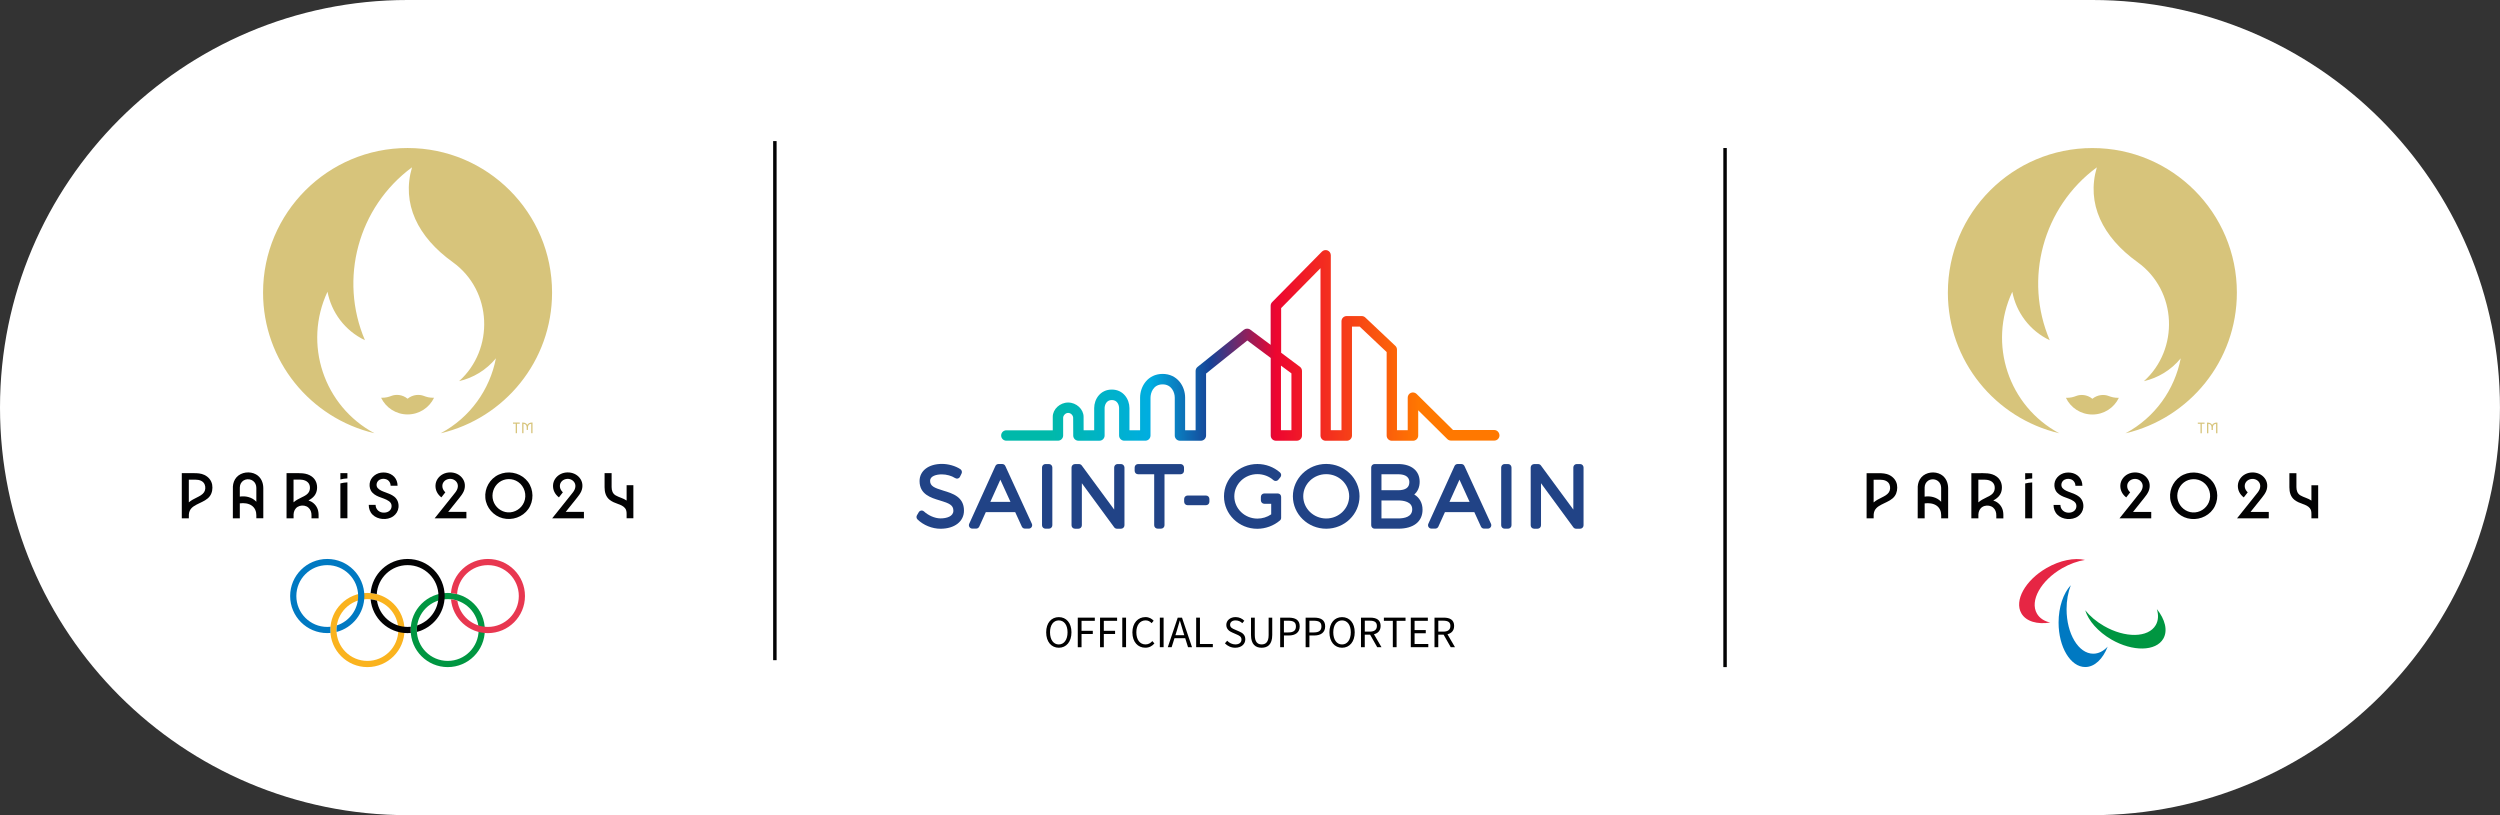<svg xmlns="http://www.w3.org/2000/svg" xmlns:xlink="http://www.w3.org/1999/xlink" style="isolation:isolate" viewBox="0 0 721.7 235.3" width="721.7pt" height="235.3pt"><rect x="0" y="0" width="721.7" height="235.3" fill="#333333" stroke="none"/><defs><clipPath id="_clipPath_eIXBSnn6QwgRKQuIOLm3t0VO7SMrLxaV"><rect width="721.7" height="235.3"/></clipPath></defs><g clip-path="url(#_clipPath_eIXBSnn6QwgRKQuIOLm3t0VO7SMrLxaV)"><clipPath id="_clipPath_ksIHqd5EtTIyNpSO3gOHKBL3uApDtgax"><rect x="0" y="0" width="721.7" height="235.3" transform="matrix(1,0,0,1,0,0)" fill="rgb(255,255,255)"/></clipPath><g clip-path="url(#_clipPath_ksIHqd5EtTIyNpSO3gOHKBL3uApDtgax)"><g><g><g><path d=" M 415.89 288.71 C 415.89 283.09 411.55 278.48 406.04 278.04 C 405.99 278.64 405.89 279.23 405.74 279.81 C 410.41 280.09 414.11 283.97 414.11 288.71 C 414.11 293.64 410.12 297.63 405.19 297.63 C 400.26 297.63 396.27 293.64 396.27 288.71 C 396.27 284.24 399.56 280.53 403.85 279.89 C 404.04 279.3 404.17 278.68 404.24 278.05 C 398.77 278.53 394.48 283.12 394.48 288.71 C 394.48 294.62 399.27 299.41 405.19 299.41 C 411.09 299.42 415.89 294.63 415.89 288.71 Z " fill="rgb(255,255,255)"/><path d=" M 415.89 310.08 C 415.89 304.46 411.55 299.85 406.04 299.41 C 405.99 300.01 405.89 300.6 405.74 301.18 C 410.41 301.46 414.11 305.34 414.11 310.08 C 414.11 315.01 410.12 319 405.19 319 C 400.26 319 396.27 315.01 396.27 310.08 C 396.27 305.61 399.56 301.9 403.85 301.26 C 404.04 300.67 404.17 300.05 404.24 299.42 C 398.77 299.9 394.48 304.49 394.48 310.08 C 394.48 315.99 399.27 320.78 405.19 320.78 C 411.09 320.79 415.89 315.99 415.89 310.08 Z " fill="rgb(255,255,255)"/></g><g><path d=" M 415.89 10.67 C 415.89 5.05 411.55 0.44 406.04 0 C 405.99 0.6 405.89 1.19 405.74 1.77 C 410.41 2.05 414.11 5.93 414.11 10.67 C 414.11 15.6 410.12 19.59 405.19 19.59 C 400.26 19.59 396.27 15.6 396.27 10.67 C 396.27 6.2 399.56 2.49 403.85 1.85 C 404.04 1.26 404.17 0.64 404.24 0.01 C 398.77 0.49 394.48 5.08 394.48 10.67 C 394.48 16.58 399.27 21.37 405.19 21.37 C 411.09 21.37 415.89 16.58 415.89 10.67 Z " fill="rgb(255,255,255)"/><path d=" M 415.89 32.04 C 415.89 26.42 411.55 21.81 406.04 21.37 C 405.99 21.97 405.89 22.56 405.74 23.14 C 410.41 23.42 414.11 27.3 414.11 32.04 C 414.11 36.97 410.12 40.96 405.19 40.96 C 400.26 40.96 396.27 36.97 396.27 32.04 C 396.27 27.57 399.56 23.86 403.85 23.22 C 404.04 22.63 404.17 22.01 404.24 21.38 C 398.77 21.86 394.48 26.45 394.48 32.04 C 394.48 37.95 399.27 42.74 405.19 42.74 C 411.09 42.74 415.89 37.95 415.89 32.04 Z " fill="rgb(255,255,255)"/></g><g><path d=" M 798.37 172.59 C 803.99 172.6 808.61 168.28 809.06 162.77 C 808.46 162.72 807.87 162.62 807.3 162.46 C 807 167.13 803.12 170.82 798.38 170.81 C 793.45 170.8 789.47 166.79 789.48 161.87 C 789.49 156.94 793.49 152.96 798.42 152.97 C 802.89 152.98 806.59 156.28 807.22 160.57 C 807.81 160.76 808.43 160.9 809.06 160.97 C 808.6 155.5 804.02 151.2 798.42 151.18 C 792.51 151.17 787.71 155.95 787.69 161.86 C 787.68 167.78 792.46 172.58 798.37 172.59 Z " fill="rgb(255,255,255)"/><path d=" M 777 172.54 C 782.62 172.55 787.24 168.23 787.69 162.72 C 787.09 162.67 786.5 162.57 785.93 162.41 C 785.63 167.08 781.75 170.77 777.01 170.76 C 772.08 170.75 768.1 166.74 768.11 161.82 C 768.12 156.89 772.12 152.91 777.05 152.92 C 781.52 152.93 785.22 156.23 785.85 160.52 C 786.44 160.71 787.06 160.85 787.69 160.92 C 787.23 155.45 782.65 151.15 777.05 151.13 C 771.14 151.12 766.34 155.9 766.32 161.81 C 766.31 167.72 771.09 172.53 777 172.54 Z " fill="rgb(255,255,255)"/></g></g><g><path d=" M 604.03 0 L 117.66 0 C 52.68 0 0 52.68 0 117.66 C 0 182.64 52.68 235.32 117.66 235.32 L 604.03 235.32 C 669.01 235.32 721.69 182.64 721.69 117.66 C 721.69 52.68 669.01 0 604.03 0 Z " fill="rgb(255,255,255)"/><g><g><path d=" M 302.01 182.54 C 302.01 179.81 303.51 178.15 305.66 178.15 C 307.8 178.15 309.31 179.81 309.31 182.54 C 309.31 185.27 307.81 186.99 305.66 186.99 C 303.51 186.99 302.01 185.27 302.01 182.54 Z  M 308.18 182.54 C 308.18 180.41 307.18 179.1 305.65 179.1 C 304.12 179.1 303.12 180.41 303.12 182.54 C 303.12 184.67 304.12 186.04 305.65 186.04 C 307.18 186.04 308.18 184.66 308.18 182.54 Z " fill="rgb(0,0,0)"/><path d=" M 311.13 178.3 L 316.05 178.3 L 316.05 179.22 L 312.22 179.22 L 312.22 182.1 L 315.47 182.1 L 315.47 183.02 L 312.22 183.02 L 312.22 186.84 L 311.13 186.84 L 311.13 178.3 L 311.13 178.3 Z " fill="rgb(0,0,0)"/><path d=" M 317.56 178.3 L 322.48 178.3 L 322.48 179.22 L 318.65 179.22 L 318.65 182.1 L 321.9 182.1 L 321.9 183.02 L 318.65 183.02 L 318.65 186.84 L 317.56 186.84 L 317.56 178.3 L 317.56 178.3 Z " fill="rgb(0,0,0)"/><path d=" M 323.98 178.3 L 325.07 178.3 L 325.07 186.83 L 323.98 186.83 L 323.98 178.3 Z " fill="rgb(0,0,0)"/><path d=" M 326.9 182.57 C 326.9 179.82 328.52 178.14 330.69 178.14 C 331.73 178.14 332.54 178.64 333.04 179.19 L 332.45 179.9 C 332 179.42 331.44 179.09 330.72 179.09 C 329.11 179.09 328.04 180.41 328.04 182.54 C 328.04 184.68 329.06 186.03 330.68 186.03 C 331.49 186.03 332.11 185.68 332.66 185.07 L 333.25 185.75 C 332.58 186.53 331.74 186.98 330.63 186.98 C 328.5 186.99 326.9 185.34 326.9 182.57 Z " fill="rgb(0,0,0)"/><path d=" M 334.82 178.3 L 335.91 178.3 L 335.91 186.83 L 334.82 186.83 L 334.82 178.3 Z " fill="rgb(0,0,0)"/><path d=" M 339.99 178.3 L 341.22 178.3 L 344.11 186.83 L 342.96 186.83 L 341.47 182.06 C 341.16 181.11 340.89 180.17 340.62 179.18 L 340.57 179.18 C 340.31 180.17 340.03 181.1 339.73 182.06 L 338.23 186.83 L 337.12 186.83 L 339.99 178.3 Z  M 338.63 183.37 L 342.56 183.37 L 342.56 184.24 L 338.63 184.24 L 338.63 183.37 Z " fill="rgb(0,0,0)"/><path d=" M 345.31 178.3 L 346.4 178.3 L 346.4 185.91 L 350.12 185.91 L 350.12 186.83 L 345.31 186.83 L 345.31 178.3 Z " fill="rgb(0,0,0)"/><path d=" M 353.61 185.72 L 354.26 184.97 C 354.87 185.61 355.73 186.03 356.61 186.03 C 357.73 186.03 358.39 185.47 358.39 184.64 C 358.39 183.77 357.77 183.49 356.97 183.14 L 355.74 182.6 C 354.95 182.26 354.01 181.66 354.01 180.4 C 354.01 179.1 355.15 178.14 356.7 178.14 C 357.71 178.14 358.61 178.58 359.21 179.2 L 358.63 179.9 C 358.11 179.41 357.48 179.1 356.69 179.1 C 355.73 179.1 355.1 179.58 355.1 180.35 C 355.1 181.17 355.84 181.48 356.51 181.76 L 357.73 182.29 C 358.72 182.71 359.49 183.3 359.49 184.57 C 359.49 185.92 358.38 186.99 356.58 186.99 C 355.4 186.99 354.36 186.5 353.61 185.72 Z " fill="rgb(0,0,0)"/><path d=" M 361.14 183.31 L 361.14 178.3 L 362.23 178.3 L 362.23 183.34 C 362.23 185.39 363.1 186.03 364.21 186.03 C 365.34 186.03 366.23 185.39 366.23 183.34 L 366.23 178.3 L 367.27 178.3 L 367.27 183.31 C 367.27 186.05 365.95 186.99 364.21 186.99 C 362.46 186.99 361.14 186.05 361.14 183.31 Z " fill="rgb(0,0,0)"/><path d=" M 369.56 178.3 L 372 178.3 C 373.91 178.3 375.2 178.94 375.2 180.81 C 375.2 182.61 373.92 183.45 372.05 183.45 L 370.65 183.45 L 370.65 186.83 L 369.56 186.83 L 369.56 178.3 L 369.56 178.3 Z  M 371.91 182.57 C 373.4 182.57 374.11 182.03 374.11 180.82 C 374.11 179.59 373.35 179.19 371.85 179.19 L 370.64 179.19 L 370.64 182.58 L 371.91 182.58 L 371.91 182.57 Z " fill="rgb(0,0,0)"/><path d=" M 376.91 178.3 L 379.35 178.3 C 381.26 178.3 382.55 178.94 382.55 180.81 C 382.55 182.61 381.27 183.45 379.4 183.45 L 378 183.45 L 378 186.83 L 376.91 186.83 L 376.91 178.3 L 376.91 178.3 Z  M 379.27 182.57 C 380.76 182.57 381.47 182.03 381.47 180.82 C 381.47 179.59 380.71 179.19 379.21 179.19 L 378 179.19 L 378 182.58 L 379.27 182.58 L 379.27 182.57 Z " fill="rgb(0,0,0)"/><path d=" M 383.78 182.54 C 383.78 179.81 385.28 178.15 387.43 178.15 C 389.57 178.15 391.08 179.81 391.08 182.54 C 391.08 185.27 389.58 186.99 387.43 186.99 C 385.28 186.99 383.78 185.27 383.78 182.54 Z  M 389.95 182.54 C 389.95 180.41 388.95 179.1 387.42 179.1 C 385.89 179.1 384.89 180.41 384.89 182.54 C 384.89 184.67 385.89 186.04 387.42 186.04 C 388.95 186.04 389.95 184.66 389.95 182.54 Z " fill="rgb(0,0,0)"/><path d=" M 392.9 178.3 L 395.57 178.3 C 397.31 178.3 398.56 178.92 398.56 180.7 C 398.56 182.4 397.31 183.22 395.57 183.22 L 393.98 183.22 L 393.98 186.83 L 392.89 186.83 L 392.89 178.3 L 392.9 178.3 Z  M 395.42 182.34 C 396.75 182.34 397.48 181.8 397.48 180.7 C 397.48 179.58 396.75 179.18 395.42 179.18 L 393.99 179.18 L 393.99 182.34 L 395.42 182.34 Z  M 395.36 182.93 L 396.21 182.37 L 398.81 186.84 L 397.58 186.84 L 395.36 182.93 Z " fill="rgb(0,0,0)"/><path d=" M 402.08 179.22 L 399.5 179.22 L 399.5 178.3 L 405.75 178.3 L 405.75 179.22 L 403.17 179.22 L 403.17 186.83 L 402.08 186.83 L 402.08 179.22 L 402.08 179.22 Z " fill="rgb(0,0,0)"/><path d=" M 407.27 178.3 L 412.19 178.3 L 412.19 179.22 L 408.36 179.22 L 408.36 181.89 L 411.59 181.89 L 411.59 182.81 L 408.36 182.81 L 408.36 185.91 L 412.32 185.91 L 412.32 186.83 L 407.27 186.83 L 407.27 178.3 Z " fill="rgb(0,0,0)"/><path d=" M 414.12 178.3 L 416.79 178.3 C 418.53 178.3 419.78 178.92 419.78 180.7 C 419.78 182.4 418.53 183.22 416.79 183.22 L 415.2 183.22 L 415.2 186.83 L 414.11 186.83 L 414.11 178.3 L 414.12 178.3 Z  M 416.64 182.34 C 417.97 182.34 418.7 181.8 418.7 180.7 C 418.7 179.58 417.97 179.18 416.64 179.18 L 415.21 179.18 L 415.21 182.34 L 416.64 182.34 Z  M 416.58 182.93 L 417.43 182.37 L 420.03 186.84 L 418.8 186.84 L 416.58 182.93 Z " fill="rgb(0,0,0)"/></g></g><g><g><path d=" M 58.92 142.09 C 58.44 142.81 57.63 143.21 56.87 143.59 C 56.05 144 55.2 144.41 54.51 145.02 L 54.51 138.47 L 56.42 138.47 C 57.49 138.47 58.68 138.8 59.1 139.9 C 59.37 140.58 59.32 141.48 58.92 142.09 Z  M 59.02 137.11 C 58.05 136.64 57 136.59 55.94 136.59 L 52.48 136.59 L 52.48 149.63 L 54.51 149.63 C 54.51 148.89 54.46 148.12 54.78 147.44 C 55.29 146.33 56.48 145.8 57.52 145.29 C 58.63 144.75 59.87 144.23 60.61 143.18 C 61.26 142.26 61.44 141.03 61.25 139.92 C 61.02 138.65 60.16 137.66 59.02 137.11 Z " fill="rgb(2,2,3)"/><path d=" M 73.89 144.73 C 72.7 143.52 70.87 143.1 69.23 143.36 L 69.23 141.23 C 69.23 140.84 69.22 140.45 69.32 140.06 C 69.51 139.33 70.07 138.72 70.79 138.48 C 71.54 138.23 72.41 138.34 73.05 138.82 C 73.69 139.3 73.99 140.03 74 140.82 C 74 141.43 74 142.04 74 142.66 L 74 144.86 C 73.96 144.81 73.93 144.77 73.89 144.73 Z  M 73.91 136.95 C 72.16 135.96 69.64 136.25 68.28 137.78 C 67.62 138.52 67.29 139.48 67.23 140.46 C 67.21 140.71 67.22 149.63 67.22 149.63 L 69.23 149.63 L 69.23 145.31 C 70.41 145.16 71.73 145.27 72.72 145.99 C 73.61 146.64 74 147.65 74 148.72 C 74 149.02 74 149.62 74 149.62 L 76.01 149.62 L 76.01 140.88 C 76 139.28 75.34 137.76 73.91 136.95 Z " fill="rgb(2,2,3)"/><path d=" M 86.73 138.47 C 88.02 138.47 89.32 139.1 89.46 140.51 C 89.53 141.19 89.38 141.86 88.93 142.38 C 88.44 142.95 87.7 143.29 87.03 143.61 C 86.22 144 85.41 144.41 84.74 145.01 L 84.74 138.46 L 86.73 138.46 L 86.73 138.47 Z  M 89.79 144.78 C 89.56 144.66 89.31 144.56 89.05 144.47 C 89.69 144.12 90.33 143.68 90.78 143.09 C 91.2 142.54 91.43 141.91 91.51 141.23 C 91.66 139.8 91.2 138.44 90.02 137.57 C 88.45 136.41 86.47 136.59 84.63 136.59 L 82.72 136.59 L 82.72 149.63 L 84.75 149.63 C 84.75 149.24 84.74 148.85 84.75 148.47 C 84.79 147.61 85.17 146.78 85.92 146.32 C 86.66 145.87 87.66 145.82 88.45 146.17 C 89.24 146.52 89.75 147.28 89.88 148.13 C 89.96 148.62 89.92 149.14 89.92 149.64 L 91.97 149.64 C 91.97 148.92 92.01 148.19 91.85 147.49 C 91.59 146.32 90.84 145.34 89.79 144.78 Z " fill="rgb(2,2,3)"/><path d=" M 98.26 138.41 C 98.92 138.23 99.6 138.15 100.29 138.11 L 100.29 136.59 L 98.26 136.59 L 98.26 138.41 Z " fill="rgb(2,2,3)"/><path d=" M 98.26 139.55 L 98.26 149.62 L 100.29 149.62 L 100.29 139.25 C 99.61 139.28 98.92 139.38 98.26 139.55 Z " fill="rgb(2,2,3)"/><path d=" M 113.81 143.37 C 113.08 142.8 112.21 142.47 111.35 142.16 C 110.56 141.87 109.63 141.56 109.05 140.91 C 108.52 140.3 108.64 139.34 109.19 138.79 C 109.76 138.22 110.67 138.09 111.41 138.33 C 112.25 138.6 112.76 139.36 112.76 140.23 L 114.77 140.23 C 114.77 139.28 114.46 138.36 113.81 137.65 C 113.17 136.97 112.29 136.56 111.38 136.44 C 110.43 136.32 109.44 136.44 108.59 136.92 C 107.8 137.37 107.13 138.09 106.85 138.96 C 106.58 139.8 106.64 140.85 107.07 141.62 C 107.55 142.48 108.42 143.01 109.31 143.38 C 110.27 143.79 111.39 144.04 112.25 144.66 C 112.6 144.91 112.89 145.23 112.99 145.65 C 113.09 146.06 113.05 146.53 112.86 146.91 C 112.39 147.84 111.23 148.12 110.27 147.94 C 109.2 147.73 108.43 146.84 108.43 145.75 L 106.45 145.75 C 106.45 146.81 106.79 147.81 107.55 148.57 C 108.3 149.32 109.35 149.72 110.39 149.81 C 111.49 149.9 112.62 149.68 113.53 149.03 C 114.37 148.44 114.93 147.52 115.04 146.49 C 115.16 145.29 114.77 144.12 113.81 143.37 Z " fill="rgb(2,2,3)"/><path d=" M 132.68 143.65 C 133.13 143.09 133.56 142.51 133.86 141.85 C 134.15 141.2 134.26 140.49 134.18 139.78 C 134.03 138.44 133.1 137.33 131.89 136.78 C 130.66 136.22 129.1 136.24 127.89 136.86 C 126.67 137.48 125.79 138.68 125.72 140.06 C 125.64 141.48 126.3 142.73 127.42 143.58 L 128.56 142.12 C 128.15 141.73 127.83 141.25 127.73 140.69 C 127.64 140.14 127.73 139.59 128.07 139.14 C 128.72 138.26 130.04 137.99 131.01 138.48 C 131.5 138.72 131.9 139.15 132.08 139.67 C 132.26 140.21 132.18 140.83 131.94 141.34 C 131.71 141.86 131.34 142.3 130.98 142.74 C 129.63 144.43 128.27 146.13 126.92 147.82 C 126.44 148.43 125.95 149.03 125.47 149.63 L 134.64 149.63 L 134.64 147.77 L 129.38 147.77 L 132.68 143.65 Z " fill="rgb(2,2,3)"/><path d=" M 151.28 144.98 C 150.49 146.84 148.62 148.03 146.6 147.91 C 144.64 147.79 142.94 146.39 142.37 144.52 C 141.79 142.6 142.48 140.46 144.07 139.25 C 145.67 138.03 147.93 137.99 149.58 139.13 C 151.43 140.4 152.16 142.91 151.28 144.98 Z  M 151.73 138.33 C 149.71 136.36 146.55 135.83 143.98 137.01 C 141.39 138.2 139.84 140.95 140.11 143.78 C 140.37 146.55 142.45 148.93 145.14 149.61 C 147.87 150.3 150.87 149.28 152.51 146.96 C 154.15 144.63 154.11 141.35 152.39 139.07 C 152.19 138.81 151.97 138.56 151.73 138.33 Z " fill="rgb(2,2,3)"/><path d=" M 166.61 143.65 C 167.06 143.09 167.49 142.51 167.79 141.85 C 168.08 141.2 168.19 140.49 168.11 139.78 C 167.96 138.44 167.03 137.33 165.82 136.78 C 164.59 136.22 163.03 136.24 161.82 136.86 C 160.6 137.48 159.72 138.68 159.65 140.06 C 159.57 141.48 160.23 142.73 161.35 143.58 L 162.49 142.12 C 162.08 141.73 161.76 141.25 161.66 140.69 C 161.57 140.14 161.66 139.59 162 139.14 C 162.65 138.26 163.97 137.99 164.94 138.48 C 165.43 138.72 165.83 139.15 166.01 139.67 C 166.19 140.21 166.11 140.83 165.87 141.34 C 165.64 141.86 165.27 142.3 164.91 142.74 C 163.56 144.43 162.2 146.13 160.85 147.82 C 160.37 148.43 159.88 149.03 159.4 149.63 L 168.57 149.63 L 168.57 147.77 L 163.31 147.77 L 166.61 143.65 Z " fill="rgb(2,2,3)"/><path d=" M 180.89 140.08 L 180.89 144.5 C 179.93 143.81 178.72 143.6 177.71 143 C 176.84 142.48 176.56 141.57 176.56 140.6 C 176.55 139.65 176.56 136.59 176.56 136.59 L 174.53 136.59 C 174.53 136.59 174.53 139.3 174.53 140.66 C 174.53 142.05 174.87 143.41 176.01 144.3 C 176.71 144.85 177.55 145.19 178.39 145.48 C 179.14 145.74 179.93 146.07 180.44 146.7 C 180.84 147.2 180.89 147.79 180.89 148.4 L 180.89 149.62 L 182.84 149.62 L 182.84 140.07 L 180.89 140.07 L 180.89 140.08 Z " fill="rgb(2,2,3)"/><path d=" M 106.06 172.95 C 101.14 172.95 97.14 176.94 97.14 181.87 C 97.14 186.8 101.13 190.79 106.06 190.79 C 110.99 190.79 114.98 186.8 114.98 181.87 C 114.98 176.94 110.99 172.95 106.06 172.95 Z  M 116.77 181.87 C 116.77 187.78 111.97 192.58 106.06 192.58 C 100.15 192.58 95.36 187.78 95.36 181.87 C 95.36 175.96 100.15 171.17 106.06 171.17 C 111.97 171.17 116.77 175.96 116.77 181.87 Z " fill="rgb(250,179,30)"/><path d=" M 129.25 172.95 C 124.32 172.95 120.33 176.94 120.33 181.87 C 120.33 186.8 124.32 190.79 129.25 190.79 C 134.18 190.79 138.17 186.8 138.17 181.87 C 138.17 176.94 134.18 172.95 129.25 172.95 Z  M 139.96 181.87 C 139.96 187.78 135.17 192.58 129.25 192.58 C 123.34 192.58 118.55 187.78 118.55 181.87 C 118.55 175.96 123.34 171.17 129.25 171.17 C 135.17 171.17 139.96 175.96 139.96 181.87 Z " fill="rgb(0,150,65)"/><path d=" M 94.47 161.36 C 88.56 161.36 83.76 166.15 83.76 172.06 C 83.76 177.97 88.55 182.76 94.47 182.76 C 94.78 182.76 95.09 182.74 95.4 182.72 C 95.38 182.44 95.36 182.16 95.36 181.87 C 95.36 181.55 95.38 181.24 95.4 180.93 C 95.09 180.96 94.78 180.98 94.47 180.98 C 89.54 180.98 85.55 176.99 85.55 172.06 C 85.55 167.13 89.54 163.14 94.47 163.14 C 99.39 163.14 103.39 167.13 103.39 172.06 C 103.39 176.02 100.81 179.37 97.25 180.54 C 97.18 180.98 97.15 181.42 97.15 181.88 C 97.15 182.06 97.16 182.25 97.17 182.43 C 101.78 181.23 105.18 177.05 105.18 172.07 C 105.17 166.15 100.38 161.36 94.47 161.36 Z " fill="rgb(0,121,194)"/><path d=" M 117.66 161.36 C 112.03 161.36 107.42 165.7 106.99 171.21 C 107.6 171.26 108.18 171.37 108.76 171.51 C 109.04 166.84 112.92 163.14 117.66 163.14 C 122.59 163.14 126.58 167.13 126.58 172.06 C 126.58 176.02 124 179.37 120.44 180.54 C 120.38 180.98 120.34 181.42 120.34 181.87 C 120.34 182.05 120.35 182.24 120.36 182.42 C 124.97 181.22 128.37 177.04 128.37 172.06 C 128.36 166.15 123.57 161.36 117.66 161.36 Z " fill="rgb(2,2,3)"/><path d=" M 118.55 181.87 C 118.55 181.55 118.56 181.24 118.59 180.93 C 118.28 180.96 117.97 180.98 117.65 180.98 C 113.18 180.98 109.47 177.69 108.83 173.4 C 108.24 173.21 107.63 173.08 106.99 173.01 C 107.47 178.47 112.06 182.77 117.65 182.77 C 117.96 182.77 118.27 182.75 118.58 182.73 C 118.56 182.44 118.55 182.15 118.55 181.87 Z " fill="rgb(2,2,3)"/><path d=" M 122.25 114.26 C 121.13 113.84 119.25 113.81 117.66 115.1 C 116.07 113.8 114.19 113.84 113.07 114.26 C 112.14 114.61 111.4 114.84 110.02 114.83 C 111.39 117.68 114.29 119.64 117.66 119.64 C 121.03 119.64 123.94 117.68 125.3 114.83 C 123.92 114.84 123.19 114.61 122.25 114.26 Z " fill="rgb(215,196,123)"/><path d=" M 117.66 42.73 C 94.62 42.73 75.94 61.41 75.94 84.45 C 75.94 104.2 89.66 120.74 108.1 125.07 C 93.45 117.23 87.48 99.27 94.54 84.22 C 95.68 90.16 99.56 95.46 105.35 98.21 C 97.8 80.55 103.36 59.79 118.94 48.3 C 115.87 58.8 120.58 68.4 130.68 75.66 C 142.23 83.95 142.72 100.88 132.53 110.03 C 136.58 109.09 140.35 106.86 143.16 103.44 C 141.42 112.39 135.81 120.48 127.21 125.08 C 145.64 120.76 159.37 104.21 159.37 84.46 C 159.37 61.4 140.7 42.73 117.66 42.73 Z " fill="rgb(215,196,123)"/><path d=" M 153.52 121.98 C 152.93 121.98 152.46 122.24 152.23 122.66 C 152 122.24 151.53 121.98 150.94 121.98 L 150.74 121.98 L 150.74 125.06 L 151.12 125.06 L 151.12 122.36 L 151.13 122.36 C 151.68 122.36 152.04 122.75 152.04 123.35 L 152.04 124.12 L 152.42 124.12 L 152.42 123.35 C 152.42 122.75 152.78 122.36 153.33 122.36 L 153.35 122.36 L 153.35 125.06 L 153.73 125.06 L 153.73 121.98 L 153.52 121.98 Z  M 148.08 122.33 L 148.87 122.33 L 148.87 125.06 L 149.25 125.06 L 149.25 122.33 L 150.04 122.33 L 150.04 121.97 L 148.09 121.97 L 148.09 122.33 L 148.08 122.33 Z " fill="rgb(215,196,123)"/></g><path d=" M 140.85 161.36 C 135.23 161.36 130.62 165.7 130.18 171.21 C 130.78 171.26 131.37 171.36 131.95 171.51 C 132.23 166.84 136.11 163.14 140.85 163.14 C 145.78 163.14 149.77 167.13 149.77 172.06 C 149.77 176.99 145.78 180.98 140.85 180.98 C 136.38 180.98 132.67 177.69 132.03 173.4 C 131.44 173.21 130.82 173.08 130.19 173.01 C 130.67 178.48 135.26 182.77 140.85 182.77 C 146.76 182.77 151.55 177.98 151.55 172.06 C 151.55 166.15 146.76 161.36 140.85 161.36 Z " fill="rgb(232,55,80)"/></g><g><path d=" M 545.29 142.11 C 544.81 142.83 544 143.23 543.24 143.61 C 542.42 144.02 541.57 144.43 540.88 145.04 L 540.88 138.49 L 542.8 138.49 C 543.88 138.49 545.06 138.82 545.48 139.92 C 545.74 140.6 545.69 141.5 545.29 142.11 Z  M 545.39 137.12 C 544.42 136.65 543.37 136.6 542.31 136.6 L 538.85 136.6 L 538.85 149.64 L 540.88 149.64 C 540.88 148.9 540.83 148.13 541.15 147.45 C 541.66 146.34 542.85 145.81 543.89 145.3 C 545 144.76 546.24 144.24 546.98 143.19 C 547.63 142.27 547.81 141.04 547.62 139.93 C 547.39 138.67 546.53 137.67 545.39 137.12 Z " fill="rgb(2,2,3)"/><path d=" M 560.26 144.74 C 559.07 143.53 557.24 143.11 555.6 143.37 L 555.6 141.24 C 555.6 140.85 555.59 140.46 555.69 140.07 C 555.88 139.34 556.44 138.73 557.16 138.49 C 557.91 138.24 558.78 138.35 559.42 138.83 C 560.06 139.31 560.36 140.04 560.37 140.83 C 560.38 141.44 560.37 142.05 560.37 142.67 L 560.37 144.87 C 560.33 144.83 560.3 144.78 560.26 144.74 Z  M 560.28 136.96 C 558.53 135.97 556.01 136.26 554.66 137.79 C 554 138.53 553.67 139.49 553.61 140.47 C 553.59 140.72 553.6 149.64 553.6 149.64 L 555.61 149.64 L 555.61 145.32 C 556.79 145.17 558.11 145.28 559.1 146 C 559.99 146.65 560.38 147.66 560.38 148.73 C 560.38 149.03 560.38 149.63 560.38 149.63 L 562.39 149.63 L 562.39 140.89 C 562.37 139.29 561.71 137.78 560.28 136.96 Z " fill="rgb(2,2,3)"/><path d=" M 573.1 138.49 C 574.39 138.49 575.69 139.12 575.83 140.53 C 575.9 141.21 575.75 141.88 575.3 142.4 C 574.81 142.97 574.07 143.31 573.4 143.63 C 572.59 144.02 571.78 144.43 571.11 145.03 L 571.11 138.48 L 573.1 138.48 L 573.1 138.49 Z  M 576.16 144.79 C 575.93 144.67 575.68 144.57 575.42 144.48 C 576.06 144.13 576.7 143.69 577.15 143.1 C 577.57 142.55 577.81 141.92 577.88 141.24 C 578.04 139.81 577.57 138.45 576.39 137.58 C 574.82 136.42 572.84 136.6 571 136.6 L 569.09 136.6 L 569.09 149.64 L 571.12 149.64 C 571.12 149.25 571.11 148.86 571.12 148.48 C 571.16 147.62 571.54 146.79 572.29 146.33 C 573.02 145.88 574.03 145.83 574.82 146.18 C 575.61 146.53 576.12 147.29 576.25 148.14 C 576.33 148.63 576.29 149.15 576.29 149.65 L 578.33 149.65 C 578.33 148.93 578.37 148.2 578.21 147.5 C 577.96 146.33 577.21 145.35 576.16 144.79 Z " fill="rgb(2,2,3)"/><path d=" M 584.63 138.43 C 585.29 138.25 585.97 138.17 586.66 138.13 L 586.66 136.61 L 584.63 136.61 L 584.63 138.43 Z " fill="rgb(2,2,3)"/><path d=" M 584.63 139.57 L 584.63 149.64 L 586.66 149.64 L 586.66 139.27 C 585.98 139.3 585.29 139.4 584.63 139.57 Z " fill="rgb(2,2,3)"/><path d=" M 600.18 143.38 C 599.45 142.81 598.58 142.48 597.72 142.17 C 596.93 141.88 596 141.57 595.42 140.92 C 594.89 140.31 595.01 139.35 595.56 138.8 C 596.13 138.23 597.04 138.1 597.78 138.34 C 598.62 138.61 599.13 139.37 599.13 140.24 L 601.14 140.24 C 601.14 139.29 600.83 138.37 600.18 137.66 C 599.54 136.98 598.66 136.57 597.75 136.45 C 596.8 136.33 595.81 136.45 594.96 136.93 C 594.17 137.38 593.5 138.1 593.22 138.97 C 592.95 139.81 593.01 140.86 593.44 141.63 C 593.92 142.49 594.79 143.02 595.68 143.39 C 596.64 143.8 597.76 144.05 598.62 144.67 C 598.97 144.92 599.26 145.24 599.36 145.66 C 599.46 146.07 599.42 146.54 599.23 146.92 C 598.76 147.85 597.6 148.13 596.64 147.95 C 595.57 147.74 594.8 146.85 594.8 145.76 L 592.82 145.76 C 592.82 146.82 593.16 147.82 593.92 148.58 C 594.67 149.33 595.72 149.73 596.76 149.82 C 597.86 149.91 598.99 149.69 599.9 149.04 C 600.74 148.45 601.3 147.53 601.41 146.5 C 601.53 145.31 601.14 144.14 600.18 143.38 Z " fill="rgb(2,2,3)"/><path d=" M 619.05 143.66 C 619.5 143.1 619.93 142.52 620.23 141.86 C 620.52 141.21 620.63 140.5 620.55 139.79 C 620.4 138.45 619.47 137.34 618.27 136.79 C 617.04 136.23 615.48 136.25 614.27 136.87 C 613.05 137.49 612.18 138.69 612.1 140.07 C 612.02 141.49 612.68 142.74 613.8 143.59 L 614.94 142.13 C 614.53 141.74 614.2 141.26 614.11 140.7 C 614.02 140.15 614.11 139.6 614.45 139.15 C 615.1 138.27 616.42 138 617.39 138.49 C 617.88 138.73 618.28 139.16 618.46 139.68 C 618.64 140.22 618.55 140.84 618.32 141.35 C 618.09 141.87 617.72 142.31 617.36 142.75 C 616.01 144.44 614.65 146.14 613.3 147.83 C 612.82 148.44 612.33 149.04 611.85 149.64 L 621.02 149.64 L 621.02 147.78 L 615.76 147.78 L 619.05 143.66 Z " fill="rgb(2,2,3)"/><path d=" M 637.65 145 C 636.86 146.86 634.99 148.05 632.97 147.93 C 631.01 147.81 629.31 146.41 628.74 144.54 C 628.16 142.62 628.85 140.48 630.44 139.27 C 632.04 138.05 634.3 138.01 635.95 139.15 C 637.8 140.42 638.53 142.92 637.65 145 Z  M 638.1 138.35 C 636.08 136.38 632.92 135.85 630.35 137.03 C 627.76 138.22 626.21 140.97 626.48 143.8 C 626.74 146.57 628.82 148.95 631.51 149.63 C 634.24 150.32 637.24 149.3 638.88 146.98 C 640.52 144.65 640.48 141.37 638.76 139.09 C 638.56 138.83 638.34 138.58 638.1 138.35 Z " fill="rgb(2,2,3)"/><path d=" M 652.98 143.66 C 653.43 143.1 653.86 142.52 654.16 141.86 C 654.45 141.21 654.56 140.5 654.48 139.79 C 654.33 138.45 653.4 137.34 652.2 136.79 C 650.96 136.23 649.41 136.25 648.2 136.87 C 646.98 137.49 646.11 138.69 646.03 140.07 C 645.95 141.49 646.61 142.74 647.73 143.59 L 648.87 142.13 C 648.46 141.74 648.14 141.26 648.04 140.7 C 647.95 140.15 648.04 139.6 648.38 139.15 C 649.03 138.27 650.35 138 651.32 138.49 C 651.81 138.73 652.21 139.16 652.39 139.68 C 652.57 140.22 652.49 140.84 652.25 141.35 C 652.02 141.87 651.65 142.31 651.29 142.75 C 649.94 144.44 648.58 146.14 647.23 147.83 C 646.75 148.44 646.26 149.04 645.78 149.64 L 654.95 149.64 L 654.95 147.78 L 649.69 147.78 L 652.98 143.66 Z " fill="rgb(2,2,3)"/><path d=" M 667.26 140.09 L 667.26 144.51 C 666.3 143.82 665.09 143.61 664.08 143.01 C 663.21 142.49 662.93 141.58 662.93 140.61 C 662.92 139.66 662.93 136.6 662.93 136.6 L 660.9 136.6 C 660.9 136.6 660.9 139.31 660.9 140.67 C 660.9 142.06 661.24 143.42 662.38 144.31 C 663.08 144.86 663.92 145.2 664.76 145.49 C 665.51 145.75 666.3 146.08 666.81 146.71 C 667.21 147.21 667.26 147.8 667.26 148.41 L 667.26 149.63 L 669.21 149.63 L 669.21 140.08 L 667.26 140.08 L 667.26 140.09 Z " fill="rgb(2,2,3)"/><path d=" M 601.9 161.64 C 598.86 160.94 594.71 161.71 590.79 163.98 C 584.65 167.52 581.4 173.38 583.53 177.06 C 584.89 179.41 588.11 180.31 591.86 179.72 C 590.14 179.33 588.78 178.46 588.02 177.13 C 585.89 173.45 589.14 167.59 595.28 164.05 C 597.5 162.78 599.78 161.97 601.9 161.64 Z " fill="rgb(230,38,68)"/><path d=" M 601.96 176.17 C 602.87 179.15 605.62 182.36 609.54 184.63 C 615.68 188.17 622.37 188.06 624.5 184.38 C 625.86 182.03 625.02 178.79 622.64 175.83 C 623.16 177.51 623.09 179.12 622.32 180.45 C 620.19 184.13 613.5 184.25 607.36 180.7 C 605.14 179.42 603.3 177.84 601.96 176.17 Z " fill="rgb(0,150,65)"/><path d=" M 597.8 168.94 C 595.67 171.22 594.27 175.2 594.27 179.73 C 594.27 186.82 597.72 192.56 601.97 192.56 C 604.69 192.56 607.07 190.21 608.44 186.67 C 607.24 187.96 605.81 188.71 604.28 188.71 C 600.03 188.71 596.58 182.97 596.58 175.88 C 596.57 173.33 597.02 170.94 597.8 168.94 Z " fill="rgb(0,121,194)"/><path d=" M 608.62 114.28 C 607.5 113.86 605.62 113.83 604.03 115.12 C 602.44 113.82 600.56 113.86 599.44 114.28 C 598.51 114.63 597.77 114.86 596.39 114.85 C 597.76 117.7 600.66 119.66 604.03 119.66 C 607.4 119.66 610.31 117.7 611.67 114.85 C 610.29 114.86 609.56 114.62 608.62 114.28 Z " fill="rgb(215,196,123)"/><path d=" M 604.03 42.74 C 580.99 42.74 562.31 61.42 562.31 84.46 C 562.31 104.21 576.03 120.75 594.47 125.08 C 579.82 117.24 573.85 99.28 580.91 84.23 C 582.05 90.17 585.93 95.47 591.72 98.22 C 584.17 80.56 589.73 59.8 605.31 48.31 C 602.24 58.81 606.95 68.41 617.05 75.67 C 628.6 83.96 629.09 100.89 618.9 110.04 C 622.95 109.1 626.72 106.87 629.53 103.45 C 627.79 112.4 622.18 120.49 613.58 125.09 C 632.01 120.77 645.74 104.22 645.74 84.47 C 645.74 61.42 627.07 42.74 604.03 42.74 Z " fill="rgb(215,196,123)"/><path d=" M 639.89 121.99 C 639.3 121.99 638.83 122.25 638.6 122.67 C 638.37 122.25 637.9 121.99 637.32 121.99 L 637.12 121.99 L 637.12 125.07 L 637.5 125.07 L 637.5 122.37 L 637.52 122.37 C 638.07 122.37 638.43 122.76 638.43 123.36 L 638.43 124.13 L 638.81 124.13 L 638.81 123.36 C 638.81 122.76 639.17 122.37 639.72 122.37 L 639.74 122.37 L 639.74 125.07 L 640.12 125.07 L 640.12 121.99 L 639.89 121.99 Z  M 634.45 122.35 L 635.24 122.35 L 635.24 125.08 L 635.62 125.08 L 635.62 122.35 L 636.41 122.35 L 636.41 121.99 L 634.46 121.99 L 634.46 122.35 L 634.45 122.35 Z " fill="rgb(215,196,123)"/></g><line x1="223.69" y1="190.58" x2="223.69" y2="40.73" vector-effect="non-scaling-stroke" stroke-width="1" stroke="rgb(2,2,3)" stroke-opacity="100" stroke-linejoin="miter" stroke-linecap="butt" stroke-miterlimit="10"/><line x1="497.99" y1="192.58" x2="497.99" y2="42.73" vector-effect="non-scaling-stroke" stroke-width="1" stroke="rgb(2,2,3)" stroke-opacity="100" stroke-linejoin="miter" stroke-linecap="butt" stroke-miterlimit="10"/><g><g><path d=" M 272.34 141.64 C 269.67 140.83 268.5 140.32 268.5 138.79 C 268.5 137.42 270.32 136.94 271.88 136.94 C 273.24 136.94 274.71 137.35 275.71 138 C 275.95 138.15 276.24 138.2 276.51 138.13 C 276.78 138.06 277.01 137.87 277.13 137.62 L 277.58 136.71 C 277.8 136.26 277.66 135.72 277.24 135.44 C 275.81 134.5 273.77 133.92 271.93 133.92 C 268.06 133.92 265.46 135.91 265.46 138.87 C 265.46 142.71 268.71 143.69 271.31 144.47 C 274.04 145.29 275.23 145.81 275.22 147.44 C 275.22 149.07 273.3 149.65 271.51 149.65 C 269.79 149.65 267.92 148.73 266.78 147.68 C 266.55 147.47 266.26 147.35 265.96 147.39 C 265.66 147.42 265.38 147.6 265.23 147.86 L 264.71 148.74 C 264.48 149.13 264.54 149.63 264.87 149.95 C 266.56 151.61 269.1 152.64 271.5 152.64 C 275.56 152.64 278.28 150.54 278.28 147.41 C 278.29 143.44 274.99 142.44 272.34 141.64 Z " fill="rgb(33,67,134)"/><path d=" M 290.22 134.53 C 290.06 134.18 289.71 133.95 289.32 133.95 L 288.25 133.95 C 287.86 133.95 287.51 134.18 287.35 134.53 L 279.79 151.21 C 279.65 151.52 279.68 151.87 279.86 152.15 C 280.04 152.43 280.35 152.6 280.69 152.6 L 281.79 152.6 C 282.18 152.6 282.53 152.37 282.69 152.02 L 284.58 147.85 L 293.07 147.85 L 294.98 152.02 C 295.14 152.37 295.49 152.6 295.88 152.6 L 296.98 152.6 C 297.32 152.6 297.63 152.43 297.81 152.15 C 297.99 151.87 298.02 151.51 297.88 151.21 L 290.22 134.53 Z  M 285.89 144.88 L 288.78 138.47 L 291.7 144.88 L 285.89 144.88 Z " fill="rgb(33,67,134)"/><path d=" M 302.8 133.96 L 301.8 133.96 C 301.26 133.96 300.81 134.4 300.81 134.95 L 300.81 151.63 C 300.81 152.18 301.25 152.62 301.8 152.62 L 302.8 152.62 C 303.34 152.62 303.79 152.18 303.79 151.63 L 303.79 134.95 C 303.79 134.4 303.35 133.96 302.8 133.96 Z " fill="rgb(33,67,134)"/><path d=" M 323.61 133.96 L 322.63 133.96 C 322.08 133.96 321.64 134.4 321.64 134.95 L 321.64 147.1 L 312.28 134.37 C 312.09 134.12 311.8 133.97 311.49 133.97 L 310.32 133.97 C 309.78 133.97 309.33 134.41 309.33 134.96 L 309.33 151.64 C 309.33 152.19 309.77 152.63 310.32 152.63 L 311.32 152.63 C 311.87 152.63 312.31 152.19 312.31 151.64 L 312.31 139.5 L 321.65 152.23 C 321.83 152.48 322.13 152.63 322.45 152.63 L 323.62 152.63 C 324.16 152.63 324.61 152.19 324.61 151.64 L 324.61 134.96 C 324.59 134.4 324.15 133.96 323.61 133.96 Z " fill="rgb(33,67,134)"/><path d=" M 340.81 133.96 L 328.54 133.96 C 328 133.96 327.55 134.4 327.55 134.95 L 327.55 135.93 C 327.55 136.47 327.99 136.91 328.54 136.91 L 333.19 136.91 L 333.19 151.62 C 333.19 152.17 333.63 152.61 334.18 152.61 L 335.18 152.61 C 335.73 152.61 336.17 152.17 336.17 151.62 L 336.17 136.91 L 340.81 136.91 C 341.35 136.91 341.8 136.47 341.8 135.93 L 341.8 134.95 C 341.8 134.4 341.35 133.96 340.81 133.96 Z " fill="rgb(33,67,134)"/><path d=" M 348.15 143.05 L 342.83 143.05 C 342.29 143.05 341.84 143.49 341.84 144.04 L 341.84 144.85 C 341.84 145.4 342.28 145.84 342.83 145.84 L 348.15 145.84 C 348.69 145.84 349.13 145.4 349.13 144.85 L 349.13 144.04 C 349.13 143.49 348.69 143.05 348.15 143.05 Z " fill="rgb(33,67,134)"/><path d=" M 368.87 142.45 L 367.96 142.45 C 367.95 142.45 367.95 142.45 367.94 142.45 L 364.98 142.45 C 364.43 142.45 363.99 142.89 363.99 143.44 L 363.99 144.44 C 363.99 144.98 364.43 145.43 364.98 145.43 L 366.97 145.43 L 366.97 148.48 C 365.81 149.28 364.41 149.71 362.99 149.71 C 359.31 149.71 356.32 146.82 356.32 143.28 C 356.32 139.74 359.31 136.87 362.99 136.87 C 364.7 136.87 366.38 137.5 367.6 138.6 C 367.8 138.78 368.07 138.87 368.34 138.85 C 368.61 138.83 368.86 138.7 369.03 138.49 L 369.63 137.75 C 369.96 137.34 369.91 136.74 369.51 136.39 C 367.72 134.82 365.4 133.95 362.99 133.95 C 357.67 133.95 353.34 138.14 353.34 143.29 C 353.34 148.45 357.65 152.65 362.94 152.65 C 365.33 152.65 367.72 151.77 369.5 150.24 C 369.72 150.05 369.84 149.78 369.84 149.49 L 369.84 143.45 C 369.85 142.89 369.41 142.45 368.87 142.45 Z " fill="rgb(33,67,134)"/><path d=" M 382.85 133.93 C 377.54 133.93 373.23 138.12 373.23 143.27 C 373.23 148.43 377.55 152.63 382.85 152.63 C 388.16 152.63 392.47 148.43 392.47 143.27 C 392.47 138.12 388.16 133.93 382.85 133.93 Z  M 382.85 149.68 C 379.2 149.68 376.22 146.8 376.22 143.27 C 376.22 139.75 379.19 136.88 382.85 136.88 C 386.5 136.88 389.48 139.74 389.48 143.27 C 389.47 146.8 386.5 149.68 382.85 149.68 Z " fill="rgb(33,67,134)"/><path d=" M 408.27 142.75 C 409.27 141.89 409.83 140.61 409.83 139.07 C 409.83 135.92 407.46 133.96 403.64 133.96 L 396.82 133.96 C 396.28 133.96 395.84 134.4 395.84 134.95 L 395.84 151.63 C 395.84 152.17 396.28 152.62 396.82 152.62 L 403.69 152.62 C 408.06 152.62 410.66 150.57 410.66 147.15 C 410.66 145.2 409.78 143.66 408.27 142.75 Z  M 403.61 141.52 L 398.8 141.52 L 398.8 136.91 L 403.61 136.91 C 405.09 136.91 406.85 137.31 406.85 139.19 C 406.85 140.74 405.76 141.52 403.61 141.52 Z  M 398.8 144.47 L 403.61 144.47 C 405.13 144.47 407.68 144.8 407.68 147.02 C 407.68 149.2 405.47 149.66 403.61 149.66 L 398.8 149.66 L 398.8 144.47 Z " fill="rgb(33,67,134)"/><path d=" M 422.76 134.53 C 422.6 134.18 422.25 133.95 421.86 133.95 L 420.79 133.95 C 420.4 133.95 420.05 134.18 419.89 134.53 L 412.33 151.21 C 412.19 151.52 412.22 151.87 412.4 152.15 C 412.58 152.43 412.89 152.6 413.23 152.6 L 414.33 152.6 C 414.72 152.6 415.07 152.37 415.23 152.02 L 417.12 147.85 L 425.61 147.85 L 427.52 152.02 C 427.68 152.37 428.03 152.6 428.42 152.6 L 429.52 152.6 C 429.86 152.6 430.17 152.43 430.35 152.15 C 430.53 151.87 430.56 151.51 430.42 151.21 L 422.76 134.53 Z  M 418.43 144.88 L 421.32 138.47 L 424.24 144.88 L 418.43 144.88 Z " fill="rgb(33,67,134)"/><path d=" M 435.35 133.96 L 434.35 133.96 C 433.81 133.96 433.36 134.4 433.36 134.95 L 433.36 151.63 C 433.36 152.18 433.8 152.62 434.35 152.62 L 435.35 152.62 C 435.89 152.62 436.34 152.18 436.34 151.63 L 436.34 134.95 C 436.33 134.4 435.89 133.96 435.35 133.96 Z " fill="rgb(33,67,134)"/><path d=" M 456.15 133.96 L 455.17 133.96 C 454.63 133.96 454.19 134.4 454.19 134.95 L 454.19 147.1 L 444.83 134.37 C 444.65 134.12 444.35 133.97 444.04 133.97 L 442.87 133.97 C 442.33 133.97 441.88 134.41 441.88 134.96 L 441.88 151.64 C 441.88 152.19 442.32 152.63 442.87 152.63 L 443.87 152.63 C 444.41 152.63 444.86 152.19 444.86 151.64 L 444.86 139.5 L 454.2 152.23 C 454.38 152.48 454.68 152.63 454.99 152.63 L 456.16 152.63 C 456.7 152.63 457.14 152.19 457.14 151.64 L 457.14 134.96 C 457.14 134.4 456.7 133.96 456.15 133.96 Z " fill="rgb(33,67,134)"/></g><linearGradient id="_lgradient_0" x1="-0.002" y1="0.5" x2="1.003" y2="0.5" gradientTransform="matrix(143.86,0,0,55.05,289.01,72.19)" gradientUnits="userSpaceOnUse"><stop offset="10%" stop-opacity="1" style="stop-color:rgb(0,185,170)"/><stop offset="30%" stop-opacity="1" style="stop-color:rgb(0,173,225)"/><stop offset="42%" stop-opacity="1" style="stop-color:rgb(23,66,150)"/><stop offset="55%" stop-opacity="1" style="stop-color:rgb(237,5,48)"/><stop offset="84%" stop-opacity="1" style="stop-color:rgb(255,120,0)"/></linearGradient><path d=" M 431.34 124.13 L 419.46 124.13 L 419.38 124.05 L 408.94 113.72 C 408.51 113.3 407.86 113.17 407.3 113.4 C 406.74 113.63 406.38 114.18 406.38 114.79 L 406.38 124.19 L 403.28 124.19 L 403.28 100.93 C 403.28 100.52 403.11 100.12 402.81 99.84 L 394.13 91.65 C 393.85 91.39 393.48 91.24 393.1 91.24 L 388.76 91.24 C 387.93 91.24 387.26 91.91 387.26 92.74 L 387.26 124.19 L 384.18 124.19 L 384.18 73.69 C 384.18 73.08 383.81 72.53 383.25 72.3 C 382.69 72.07 382.03 72.21 381.61 72.64 L 367.24 87.22 C 366.96 87.5 366.81 87.88 366.81 88.28 L 366.81 99.55 L 360.93 95.16 C 360.4 94.76 359.61 94.78 359.09 95.19 L 345.71 105.92 C 345.35 106.21 345.15 106.63 345.15 107.09 L 345.15 124.2 L 342.12 124.2 L 342.12 114.77 C 342.12 111.46 339.84 107.94 335.62 107.94 C 331.4 107.94 329.12 111.48 329.12 114.81 L 329.12 124.21 L 326.05 124.21 L 326.05 117.81 C 326.05 115.22 324.26 112.46 320.96 112.46 C 317.65 112.46 315.87 115.22 315.87 117.81 L 315.87 124.21 L 312.82 124.21 L 312.82 123.93 C 312.82 122.64 312.81 120.99 312.81 120.33 C 312.81 118.13 310.73 116.2 308.36 116.2 C 305.99 116.2 303.91 118.12 303.91 120.32 L 303.91 124.22 L 290.51 124.22 C 289.68 124.22 289.01 124.89 289.01 125.72 C 289.01 126.12 289.17 126.5 289.45 126.78 C 289.73 127.06 290.11 127.22 290.51 127.22 L 305.41 127.22 C 305.81 127.22 306.19 127.06 306.47 126.78 C 306.75 126.5 306.91 126.12 306.91 125.72 L 306.91 120.58 C 306.91 120.02 307.52 119.2 308.35 119.2 C 309.18 119.2 309.8 119.95 309.8 120.63 C 309.8 121.02 309.82 125.73 309.82 125.73 C 309.82 126.56 310.5 127.23 311.32 127.23 L 317.38 127.23 C 318.21 127.23 318.88 126.55 318.88 125.73 L 318.88 117.83 C 318.88 117.02 319.32 115.48 320.97 115.48 C 322.62 115.48 323.06 117.01 323.06 117.82 L 323.06 125.72 C 323.06 126.55 323.73 127.22 324.56 127.22 L 330.63 127.22 C 331.03 127.22 331.41 127.06 331.69 126.78 C 331.97 126.5 332.13 126.11 332.13 125.72 L 332.13 114.82 C 332.13 113.48 332.86 110.96 335.63 110.96 C 338.2 110.96 339.13 113.25 339.13 114.79 L 339.13 125.73 C 339.13 126.56 339.8 127.23 340.63 127.23 L 346.67 127.23 C 347.5 127.23 348.17 126.56 348.17 125.73 L 348.17 107.84 L 348.28 107.75 L 360.08 98.29 L 366.83 103.33 L 366.83 125.73 C 366.83 126.56 367.5 127.23 368.33 127.23 L 374.36 127.23 C 375.19 127.23 375.86 126.56 375.86 125.73 L 375.86 107.08 C 375.86 106.61 375.63 106.16 375.26 105.88 L 369.84 101.83 L 369.84 88.94 L 369.92 88.86 L 381.2 77.41 L 381.2 125.74 C 381.2 126.57 381.87 127.24 382.7 127.24 L 388.79 127.24 C 389.62 127.24 390.29 126.57 390.29 125.74 L 390.29 94.29 L 392.53 94.29 L 392.61 94.37 L 400.3 101.63 L 400.3 125.74 C 400.3 126.57 400.97 127.24 401.8 127.24 L 407.91 127.24 C 408.74 127.24 409.41 126.57 409.41 125.74 L 409.41 118.44 L 417.82 126.76 C 418.1 127.04 418.48 127.19 418.88 127.19 L 431.37 127.19 C 432.2 127.19 432.87 126.52 432.87 125.69 C 432.84 124.8 432.16 124.13 431.34 124.13 Z  M 372.81 107.79 L 372.81 124.19 L 369.79 124.19 L 369.79 105.54 L 372.81 107.79 Z " fill="url(#_lgradient_0)"/></g></g></g></g></g></svg>
